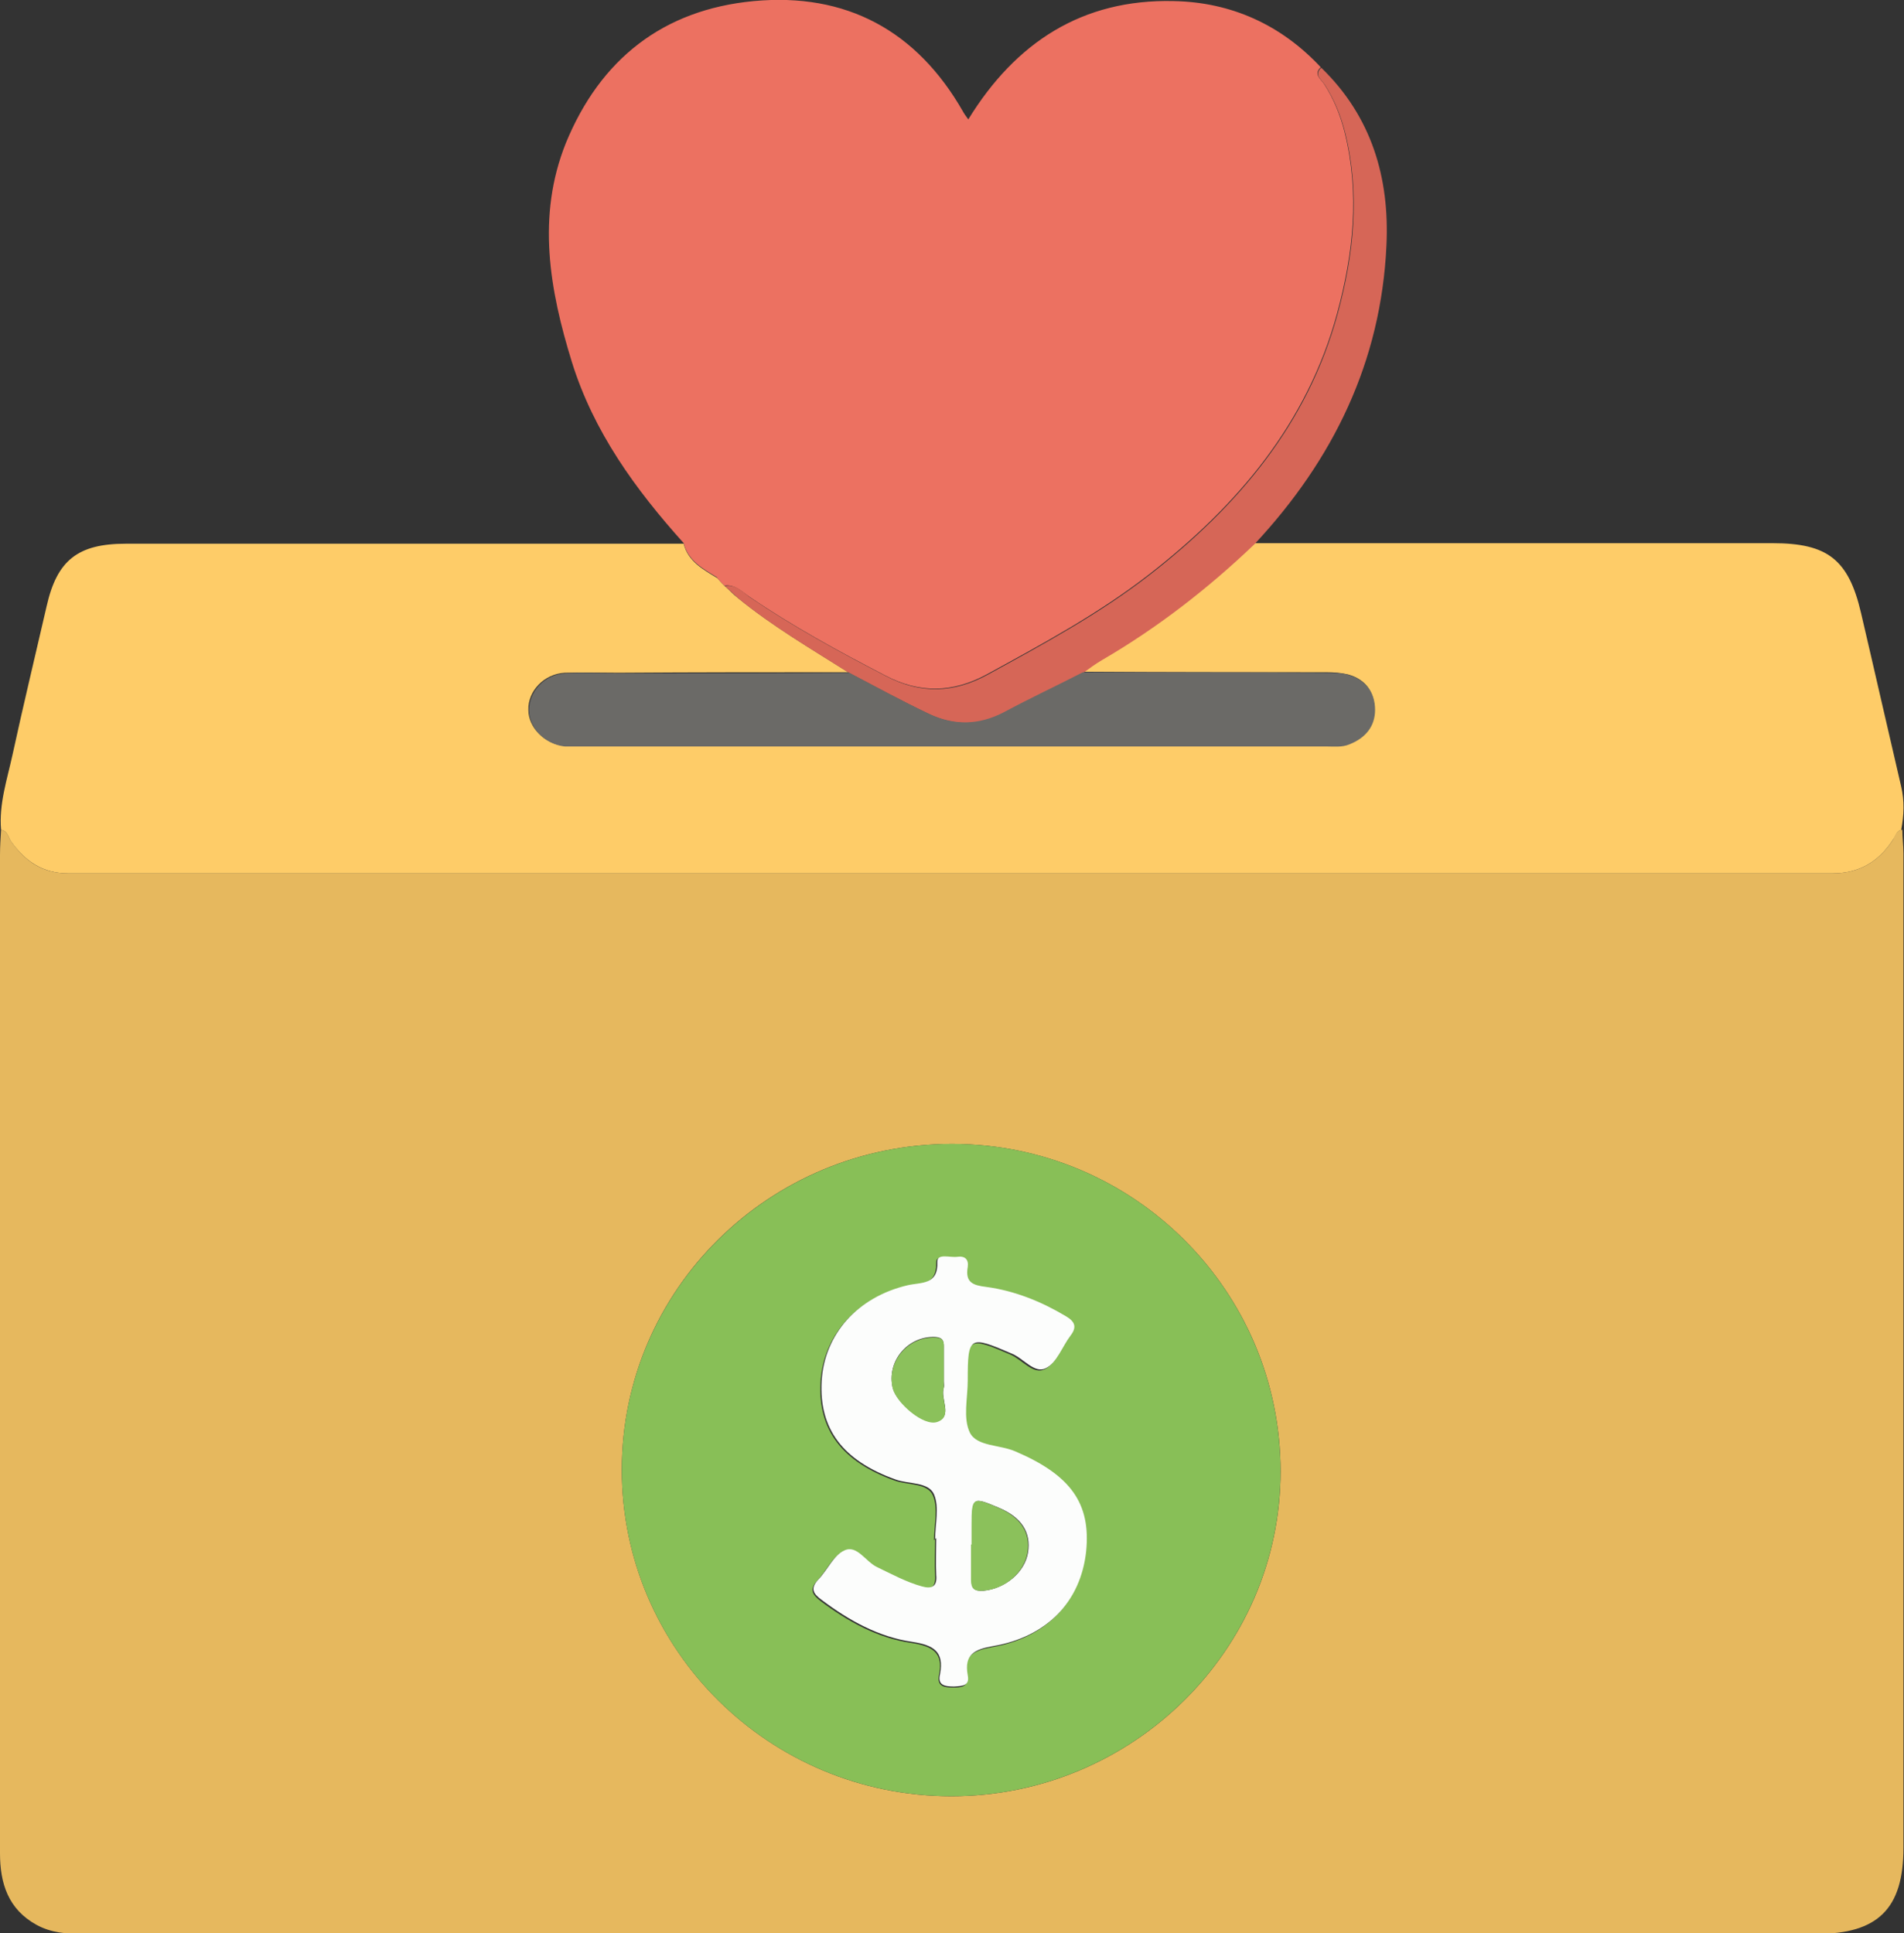 <svg width="65" height="66" viewBox="0 0 65 66" fill="none" xmlns="http://www.w3.org/2000/svg">
<rect x="0" y="0" width="65" height="66" fill="#333333" stroke="none"/>
<g clip-path="url(#clip0_1206_199)">
<path d="M64.944 28.328C64.944 28.604 64.981 28.86 64.981 29.136C64.981 40.445 64.981 51.754 64.981 63.081C64.981 65.156 64.11 66.019 62.015 66.019C42.289 66.019 22.544 66.019 2.818 66.019C2.262 66.019 1.743 65.982 1.242 65.707C0.278 65.174 0 64.293 0 63.265C0 58.767 0 54.269 0 49.79C0 42.923 0 36.057 0 29.191C0 28.897 0.019 28.604 0.037 28.328C0.26 28.365 0.278 28.567 0.371 28.714C0.853 29.393 1.428 29.815 2.336 29.815C22.414 29.815 42.474 29.815 62.553 29.815C63.48 29.815 64.147 29.411 64.629 28.659C64.703 28.53 64.74 28.346 64.944 28.328ZM32.481 61.319C38.655 61.319 43.717 56.325 43.717 50.23C43.717 44.062 38.692 39.05 32.5 39.05C26.271 39.05 21.228 44.025 21.228 50.175C21.228 56.325 26.271 61.319 32.481 61.319Z" fill="#E6B85E"/>
<path d="M64.943 28.328C64.739 28.347 64.721 28.53 64.628 28.659C64.146 29.411 63.478 29.815 62.551 29.815C42.473 29.815 22.413 29.815 2.335 29.815C1.445 29.815 0.851 29.393 0.369 28.714C0.277 28.567 0.258 28.365 0.036 28.328C-0.038 27.447 0.24 26.621 0.425 25.776C0.796 24.069 1.204 22.38 1.593 20.691C1.945 19.131 2.65 18.561 4.3 18.561C7.507 18.561 10.715 18.561 13.922 18.561C17.055 18.561 20.188 18.561 23.34 18.561C23.488 19.167 24.008 19.443 24.489 19.736C24.545 19.791 24.582 19.846 24.638 19.901C24.675 19.938 24.712 19.975 24.749 20.012C24.897 20.14 25.027 20.287 25.194 20.416C26.362 21.37 27.678 22.141 28.958 22.949C26.343 22.949 23.729 22.949 21.115 22.967C20.503 22.967 19.892 22.949 19.28 22.967C18.575 23.004 18.019 23.592 18.038 24.234C18.038 24.84 18.594 25.391 19.261 25.464C19.41 25.464 19.576 25.464 19.743 25.464C28.253 25.464 36.763 25.464 45.254 25.464C45.532 25.464 45.792 25.483 46.051 25.391C46.589 25.189 46.922 24.785 46.922 24.216C46.922 23.628 46.626 23.188 46.014 23.023C45.773 22.967 45.532 22.949 45.273 22.949C42.492 22.949 39.729 22.949 36.948 22.931C37.171 22.784 37.375 22.619 37.597 22.49C39.507 21.389 41.212 20.048 42.788 18.543C48.702 18.543 54.616 18.543 60.512 18.543C62.385 18.543 63.108 19.094 63.534 20.93C63.998 22.912 64.442 24.877 64.906 26.86C65.017 27.337 64.999 27.832 64.906 28.328H64.943Z" fill="#FECC68"/>
<path d="M24.491 19.717C24.009 19.424 23.49 19.148 23.341 18.542C21.692 16.706 20.264 14.742 19.522 12.355C18.762 9.895 18.317 7.38 19.318 4.883C20.486 2.038 22.618 0.33 25.733 0.037C28.885 -0.257 31.295 1.046 32.871 3.8C32.908 3.874 32.964 3.947 33.056 4.076C34.669 1.45 36.95 -0.037 40.064 0.037C42.029 0.073 43.735 0.845 45.089 2.295C44.829 2.534 45.089 2.699 45.2 2.864C45.533 3.378 45.756 3.929 45.904 4.516C46.423 6.609 46.201 8.665 45.645 10.703C44.625 14.448 42.252 17.257 39.23 19.607C37.506 20.947 35.596 21.976 33.687 23.022C32.537 23.646 31.406 23.683 30.22 23.059C28.625 22.233 27.049 21.37 25.566 20.36C25.325 20.195 25.084 19.938 24.732 19.993C24.695 19.956 24.658 19.919 24.621 19.883C24.565 19.828 24.528 19.773 24.472 19.717H24.491Z" fill="#EC7161"/>
<path d="M24.75 20.01C25.102 19.937 25.343 20.194 25.584 20.378C27.067 21.387 28.643 22.25 30.238 23.076C31.424 23.701 32.555 23.664 33.705 23.04C35.614 21.993 37.524 20.965 39.248 19.625C42.27 17.275 44.643 14.466 45.663 10.721C46.219 8.683 46.441 6.627 45.922 4.534C45.774 3.946 45.551 3.396 45.218 2.882C45.106 2.716 44.847 2.551 45.106 2.312C46.831 3.983 47.443 6.076 47.331 8.389C47.146 12.355 45.514 15.696 42.826 18.578C41.25 20.084 39.526 21.424 37.635 22.526C37.413 22.654 37.19 22.819 36.986 22.966C36.096 23.407 35.188 23.847 34.298 24.325C33.445 24.784 32.574 24.784 31.721 24.38C30.794 23.939 29.886 23.444 28.977 22.966C27.698 22.158 26.381 21.387 25.213 20.433C25.065 20.304 24.917 20.157 24.768 20.029L24.75 20.01Z" fill="#D66657"/>
<path d="M32.48 61.318C26.269 61.318 21.227 56.325 21.227 50.174C21.227 44.024 26.288 39.049 32.499 39.049C38.691 39.049 43.715 44.061 43.715 50.229C43.715 56.325 38.654 61.318 32.48 61.318ZM31.924 52.543C31.924 52.965 31.905 53.387 31.924 53.809C31.942 54.195 31.776 54.268 31.442 54.195C30.886 54.048 30.404 53.773 29.903 53.534C29.514 53.35 29.236 52.763 28.791 52.965C28.42 53.13 28.216 53.626 27.901 53.956C27.604 54.268 27.753 54.452 28.012 54.654C28.939 55.352 29.959 55.921 31.108 56.086C31.831 56.196 32.221 56.416 32.054 57.187C31.98 57.573 32.239 57.61 32.536 57.61C32.814 57.61 33.073 57.591 32.999 57.224C32.87 56.526 33.24 56.343 33.852 56.233C35.706 55.921 36.855 54.709 37.041 53.002C37.208 51.368 36.522 50.395 34.631 49.587C34.093 49.367 33.314 49.422 33.073 48.944C32.832 48.449 32.999 47.769 32.999 47.163C32.999 45.64 33.055 45.621 34.501 46.245C34.909 46.429 35.28 46.943 35.669 46.741C36.04 46.558 36.225 46.007 36.503 45.64C36.744 45.328 36.651 45.144 36.336 44.96C35.502 44.465 34.594 44.097 33.63 43.969C33.185 43.914 32.907 43.804 32.999 43.29C33.055 43.033 32.907 42.904 32.647 42.941C32.406 42.978 31.942 42.812 31.961 43.106C31.98 43.914 31.386 43.804 30.941 43.914C29.236 44.318 28.105 45.585 28.012 47.182C27.919 48.816 28.754 49.899 30.534 50.541C30.978 50.707 31.664 50.615 31.85 51.056C32.035 51.496 31.887 52.065 31.887 52.579L31.924 52.543Z" fill="#88BF57"/>
<path d="M28.96 22.949C29.868 23.427 30.777 23.922 31.704 24.363C32.557 24.767 33.409 24.767 34.281 24.308C35.171 23.83 36.079 23.408 36.969 22.949C39.75 22.949 42.512 22.949 45.293 22.968C45.534 22.968 45.794 22.968 46.035 23.041C46.628 23.206 46.943 23.647 46.943 24.234C46.943 24.785 46.628 25.189 46.072 25.409C45.812 25.52 45.534 25.483 45.275 25.483C36.765 25.483 28.255 25.483 19.764 25.483C19.597 25.483 19.449 25.483 19.282 25.483C18.615 25.409 18.077 24.877 18.059 24.253C18.059 23.61 18.578 23.023 19.301 22.986C19.913 22.949 20.524 22.986 21.136 22.986C23.75 22.986 26.364 22.986 28.978 22.968L28.96 22.949Z" fill="#6B6A67"/>
<path d="M24.492 19.717C24.492 19.717 24.585 19.827 24.64 19.882C24.585 19.827 24.548 19.772 24.492 19.717Z" fill="#D66657"/>
<path d="M31.925 52.543C31.925 52.029 32.073 51.46 31.888 51.019C31.702 50.578 31.016 50.67 30.571 50.505C28.773 49.862 27.957 48.779 28.05 47.145C28.142 45.548 29.273 44.281 30.979 43.877C31.443 43.767 32.036 43.877 31.999 43.07C31.999 42.776 32.444 42.941 32.685 42.904C32.944 42.868 33.074 42.996 33.037 43.253C32.944 43.786 33.222 43.877 33.667 43.932C34.631 44.061 35.54 44.428 36.374 44.924C36.689 45.108 36.782 45.291 36.541 45.603C36.263 45.97 36.078 46.521 35.707 46.705C35.317 46.907 34.947 46.374 34.539 46.209C33.093 45.585 33.037 45.603 33.037 47.127C33.037 47.733 32.87 48.412 33.111 48.908C33.352 49.385 34.131 49.312 34.669 49.55C36.56 50.358 37.245 51.331 37.079 52.965C36.893 54.672 35.744 55.884 33.89 56.196C33.278 56.306 32.907 56.472 33.037 57.188C33.111 57.555 32.852 57.555 32.574 57.573C32.258 57.573 31.999 57.536 32.092 57.151C32.24 56.38 31.869 56.16 31.146 56.049C29.997 55.884 28.977 55.315 28.05 54.617C27.772 54.415 27.642 54.232 27.939 53.92C28.254 53.589 28.458 53.093 28.828 52.928C29.255 52.726 29.552 53.314 29.941 53.497C30.442 53.736 30.942 54.011 31.48 54.158C31.813 54.25 31.999 54.158 31.962 53.773C31.943 53.351 31.962 52.928 31.962 52.506L31.925 52.543ZM33.167 52.726C33.167 53.13 33.167 53.534 33.167 53.938C33.167 54.232 33.26 54.324 33.575 54.305C34.316 54.232 34.984 53.681 35.095 53.002C35.206 52.304 34.872 51.79 34.075 51.46C33.204 51.092 33.185 51.111 33.185 52.066C33.185 52.286 33.185 52.506 33.185 52.726H33.167ZM32.221 47.182C32.221 46.778 32.221 46.374 32.221 45.97C32.221 45.75 32.166 45.658 31.925 45.64C30.979 45.603 30.256 46.484 30.479 47.384C30.608 47.88 31.535 48.687 31.999 48.522C32.536 48.339 32.092 47.751 32.221 47.366C32.24 47.31 32.221 47.237 32.221 47.164V47.182Z" fill="#FCFDFC"/>
<path d="M33.167 52.726C33.167 52.506 33.167 52.286 33.167 52.066C33.167 51.111 33.204 51.093 34.057 51.46C34.836 51.79 35.188 52.304 35.077 53.002C34.965 53.681 34.316 54.25 33.556 54.305C33.26 54.324 33.148 54.232 33.148 53.938C33.148 53.534 33.148 53.13 33.148 52.726H33.167Z" fill="#8BC15B"/>
<path d="M32.221 47.183C32.221 47.183 32.221 47.33 32.221 47.385C32.091 47.771 32.536 48.358 31.998 48.542C31.535 48.707 30.608 47.899 30.478 47.403C30.256 46.504 30.979 45.623 31.924 45.659C32.165 45.659 32.239 45.77 32.221 45.99C32.221 46.394 32.221 46.798 32.221 47.202V47.183Z" fill="#8BC15B"/>
</g>
<defs>
<clipPath id="clip0_1206_199">
<rect width="65" height="66" fill="white"/>
</clipPath>
</defs>
</svg>
